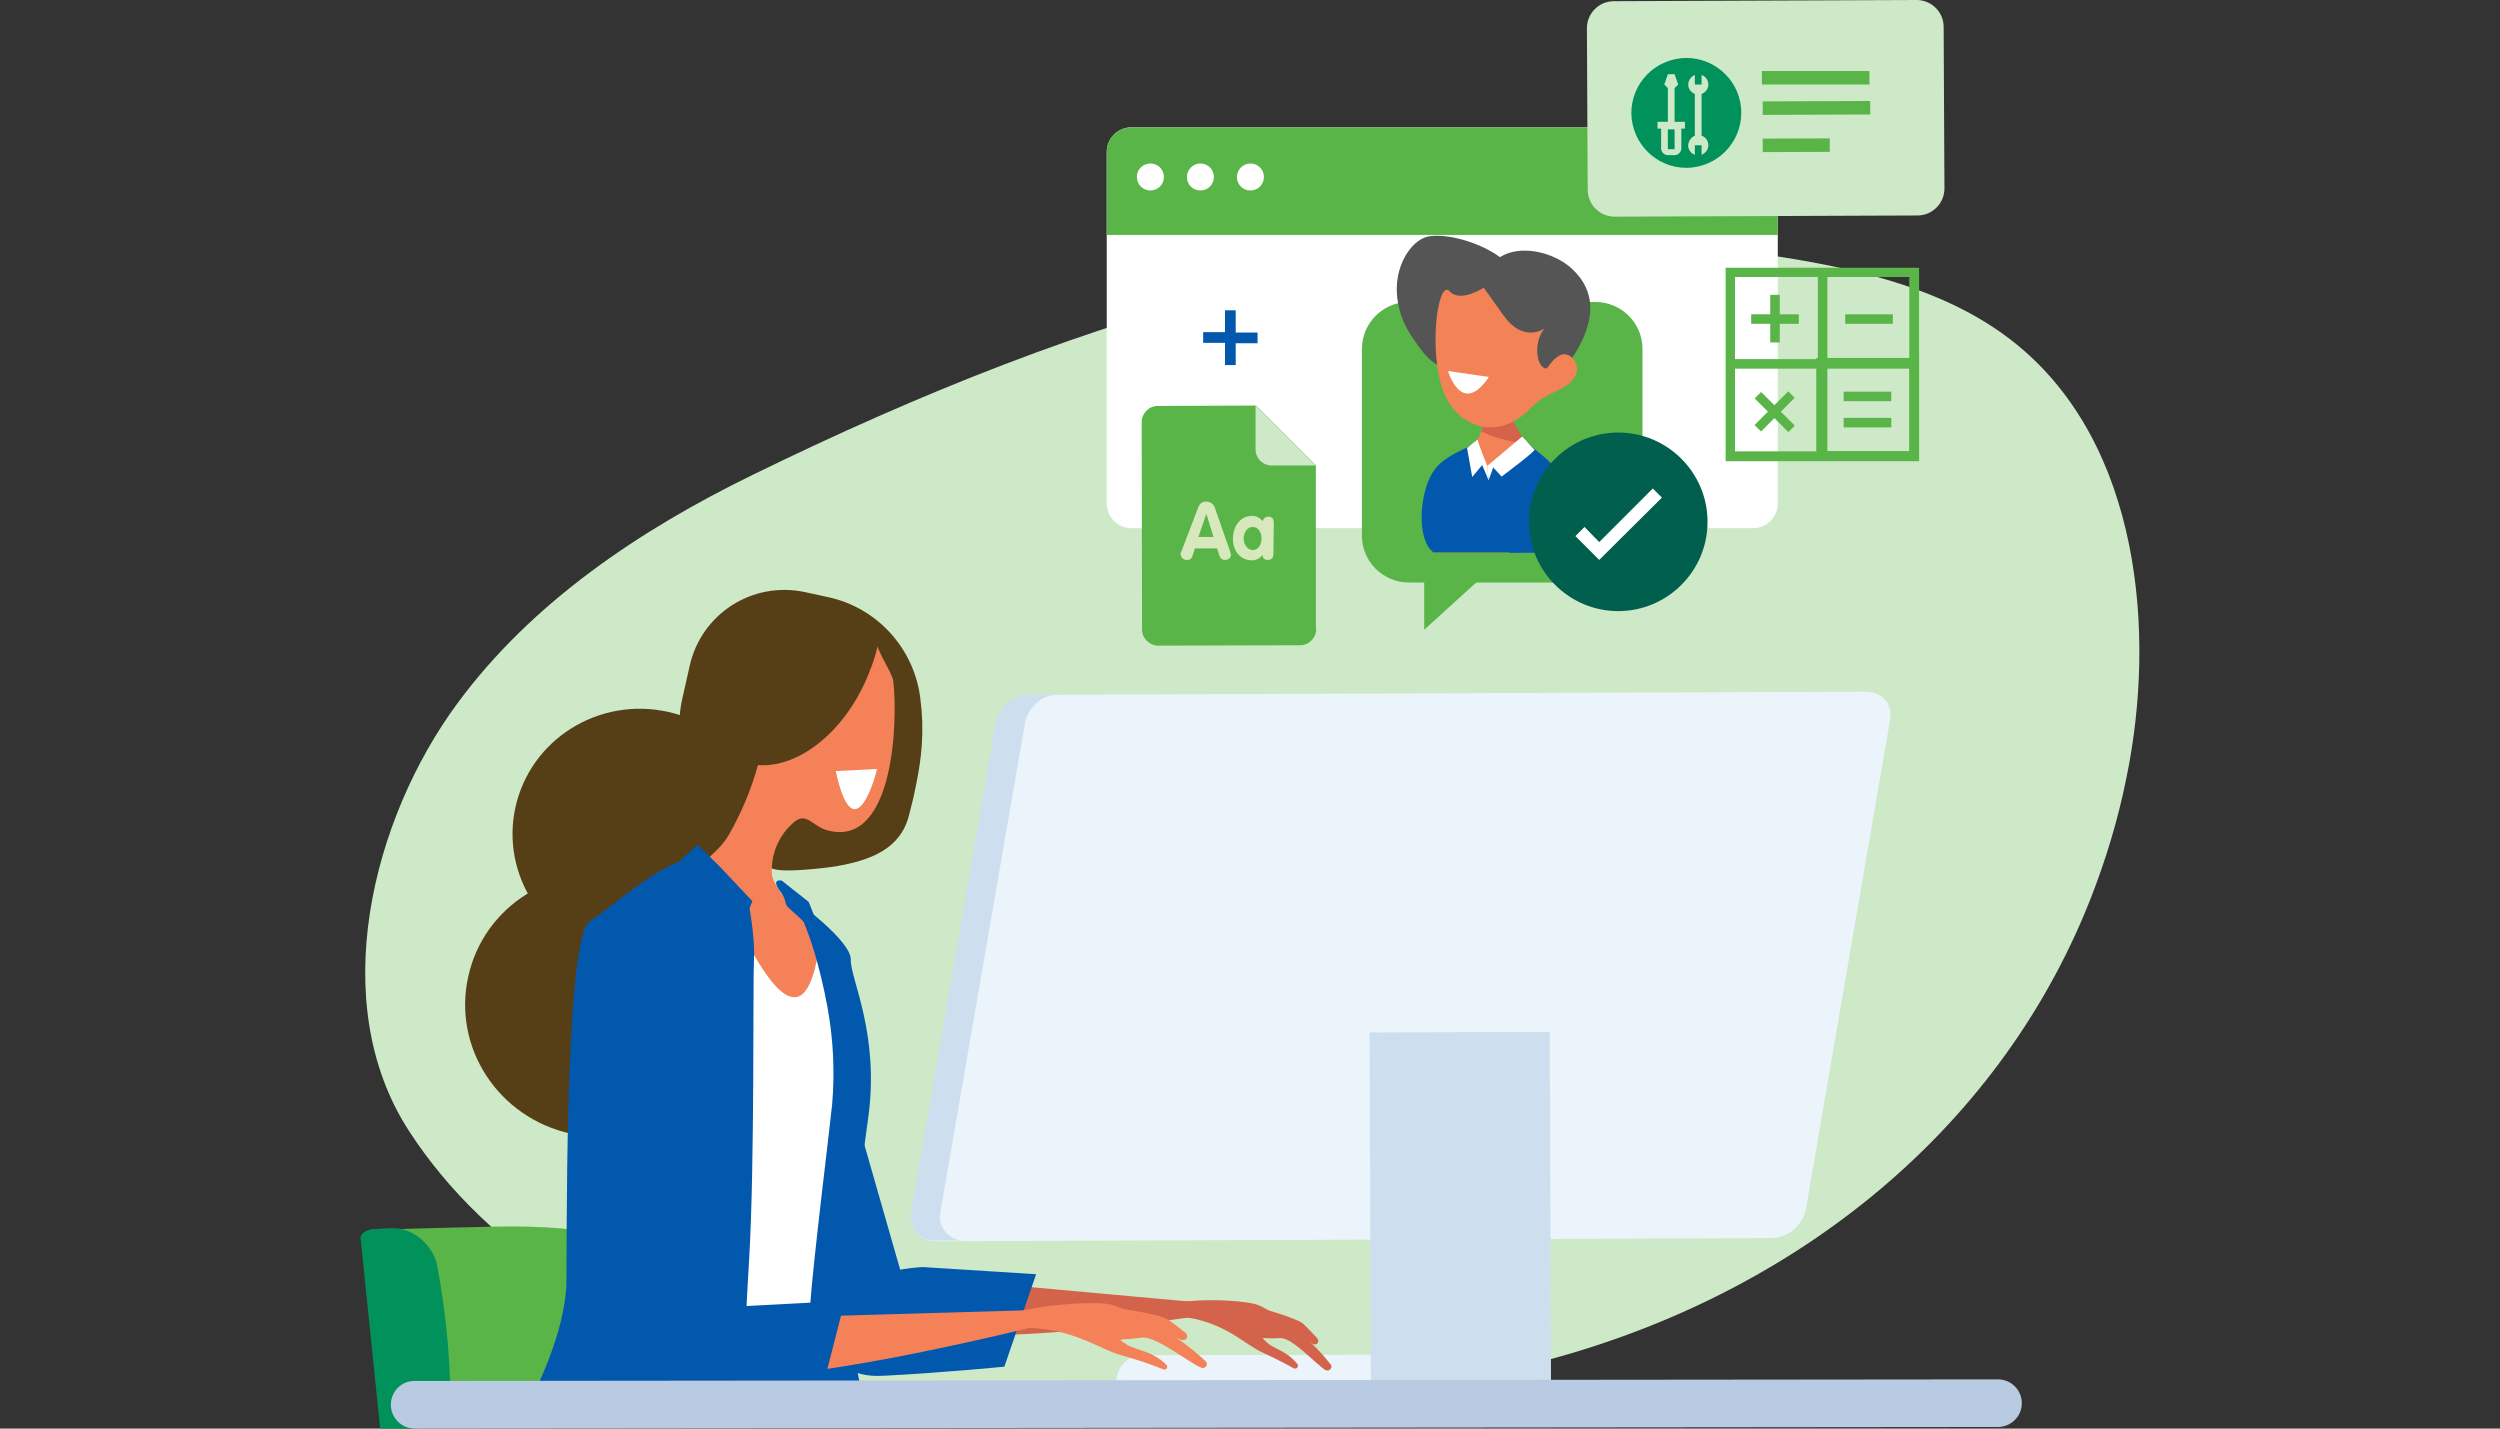 <?xml version="1.0" encoding="UTF-8"?> <!-- Generator: Adobe Illustrator 25.2.3, SVG Export Plug-In . SVG Version: 6.00 Build 0) --> <svg xmlns="http://www.w3.org/2000/svg" xmlns:xlink="http://www.w3.org/1999/xlink" version="1.1" id="Layer_1" x="0px" y="0px" viewBox="0 0 630 360" style="enable-background:new 0 0 630 360;" xml:space="preserve"><rect x="0" y="0" width="630" height="360" fill="#333333" stroke="none"/> <style type="text/css"> .st0{fill:#CDE9C7;} .st1{fill:#EBF4FB;} .st2{fill:#FFFFFF;} .st3{fill:#59B547;} .st4{fill:#545554;} .st5{fill:#F48257;} .st6{fill:#D5634B;} .st7{fill:#0258AD;} .st8{fill:#015F4E;} .st9{fill:#397080;} .st10{fill:#00925A;} .st11{fill:#D4634B;} .st12{fill:#563E17;} .st13{fill:#F48157;} .st14{fill:#CDDFEE;} .st15{fill:#B9CAE3;} .st16{fill:#D6E8BC;} </style> <g> <path class="st0" d="M526.7,226.8c-23.6,59.6-76.5,100.6-139.7,116.7c-60.5,15.5-133.3,18.1-194,1.9c-35.2-9.4-69.9-29.4-90-60.5 c-20.9-32.3-9.2-78.6,12.3-107.7c18.8-25.5,46-43.7,74.5-57.6C272.3,79.3,362,49.4,454.5,65.7c19.2,3.4,38.6,8.8,53.7,21.1 c31,25.2,35.3,72.6,27.6,109.5C533.7,206.7,530.6,216.9,526.7,226.8z"></path> <path class="st1" d="M281.3,348.2l74-0.1c0-3.7-2.9-6.6-6.6-6.7c0,0-0.1,0-0.1,0l-60.7,0.1C284.4,341.5,281.5,344.1,281.3,348.2z"></path> <path class="st2" d="M285.1,32.1h156.7c3.4,0,6.2,2.8,6.2,6.2v88.6c0,3.4-2.8,6.2-6.2,6.2H285.1c-3.4,0-6.2-2.8-6.2-6.2V38.3 C278.9,34.8,281.7,32.1,285.1,32.1z"></path> <path class="st3" d="M285.1,32.1h156.7c3.4,0,6.2,2.8,6.2,6.2c0,0,0,0,0,0v20.9H278.9V38.3C278.9,34.8,281.7,32.1,285.1,32.1z"></path> <path class="st2" d="M289.9,41.2L289.9,41.2c1.9,0,3.4,1.5,3.4,3.4l0,0c0,1.9-1.5,3.4-3.4,3.4l0,0c-1.9,0-3.4-1.5-3.4-3.4l0,0 C286.4,42.8,288,41.2,289.9,41.2z"></path> <path class="st2" d="M302.5,41.2L302.5,41.2c1.9,0,3.4,1.5,3.4,3.4l0,0c0,1.9-1.5,3.4-3.4,3.4h0c-1.9,0-3.4-1.5-3.4-3.4l0,0 C299.1,42.8,300.6,41.2,302.5,41.2z"></path> <path class="st2" d="M315.1,41.2L315.1,41.2c1.9,0,3.4,1.5,3.4,3.4l0,0c0,1.9-1.5,3.4-3.4,3.4h0c-1.9,0-3.4-1.5-3.4-3.4l0,0 C311.7,42.8,313.2,41.2,315.1,41.2z"></path> <path class="st3" d="M413.9,134.9c0,6.6-5.3,11.9-11.8,11.9c0,0,0,0-0.1,0h-46.9c-6.6,0-11.9-5.3-11.9-11.8c0,0,0,0,0-0.1V88 c0-6.6,5.3-11.9,11.8-11.9c0,0,0,0,0.1,0H402c6.6,0,11.9,5.3,11.9,11.8c0,0,0,0,0,0.1V134.9z"></path> <polygon class="st3" points="358.9,158.7 358.9,140.6 378.8,140.6 "></polygon> <path class="st4" d="M354.2,64.4c1.3-2.2,3.3-4.3,5.7-4.8c4.5-0.9,12.9,1.4,18.1,5.2c5.3-3.4,13.8-1.1,18.1,2.9 c12.5,11.5-3.1,27.6-12,36.6c-0.4,0.1-0.9,0.2-1.3,0.3v-0.1c-6.5,2-2.7-5.7-5.1-8.1c-3.3-3.3-8.1-2.7-12.3-3.4 c-4.7-0.9-6.4-3.6-9.1-7.4C351.9,79.6,350.3,71.2,354.2,64.4z"></path> <path class="st5" d="M361.3,139.2H394c3.9-23.8-5.2-22-11-29.7s-3.3-11.4-3.3-11.4s-11.7-2.7-8.7,0.6c3,3.3,3.9,4.4,2.3,9.9 c-1.5,5.6-10,5.5-12.8,11.6C358.4,125.8,357.1,136.2,361.3,139.2z"></path> <path class="st6" d="M383.6,111.8c-3.3-0.7-7.4-1.5-10.2-3.1c0.8-4.5,0.6-6.4-2.1-9.7c-3.2-3.8,8.7-0.4,8.7-0.4s-1.9,3.3,4.1,12.3 C383.9,111.2,383.8,111.5,383.6,111.8z"></path> <path class="st7" d="M361.3,139.2H394c3.4-21.3-3.4-22.1-9-27.6c-0.1,0.8-1.9,1.3-2.7,1.6c-9.5,4.5-6.6,8.1-8,4.9 c-0.5-1.2-2.8-3.1-3-6.2c-3.1,1.9-8.4,3.1-10.5,8.3C358.4,125.8,357.1,136.2,361.3,139.2z"></path> <path class="st5" d="M389.2,82.8c0,0-5.3,3.8-10.3-3.3l-5-7c0,0-5.9,3.9-8.6,0.9s-5.1,12.2-2.3,23s13.8,15.7,22.8,6.4 c2.9-3,5.2-3.5,8.2-5.2c6.6-3.7,2.1-9.8-1-8s-2.7,4.2-4.2,2.9C387.2,91.4,386.5,86.1,389.2,82.8z"></path> <path class="st7" d="M394,139.2c2.1-12.7,0.4-18.1-2.4-21.5c-2.2,1.4-4.3,3.7-5.8,7.4c-2.7,6.3-4.4,10.5-5.6,14.2L394,139.2z"></path> <path class="st7" d="M361.3,139.2h0.2c-0.3-11.8,1.4-19.7,2.8-23.4c-1.8,1.1-3.1,2.7-4,4.6C357.7,125.9,357.1,136.2,361.3,139.2z"></path> <path class="st2" d="M375.2,95l-10.3-1.5C364.9,93.5,368.3,105.2,375.2,95z"></path> <path class="st8" d="M430.3,131.5c0,12.4-10.1,22.5-22.5,22.5c-12.4,0-22.5-10.1-22.5-22.5s10.1-22.5,22.5-22.5l0,0 C420.2,109,430.3,119.1,430.3,131.5z"></path> <polygon class="st2" points="403,141.1 397,135.1 399.3,132.8 403,136.6 416.5,123.1 418.8,125.4 "></polygon> <path class="st2" d="M374.8,117.4c0,0.3,0.3,3.7,0.3,3.7l1.2-3.3l2.1,2.3c0,0,8.7-6.5,8.3-6.8c-0.4-0.3-3.1-3.3-3.1-3.3 L374.8,117.4z"></path> <path class="st2" d="M374.8,117.4c0,0,0.3,4,0.3,3.7c0-0.3-1.6-3.9-1.6-3.9l-2.5,3l-1.3-7.3c0,0,2.7-2.3,2.7-2 C372.3,111.3,374.8,117.4,374.8,117.4z"></path> <path class="st9" d="M98.1,359.4h8.2c0.2-6.8-0.2-13.5-1.3-20.2l-8.1,1.3C97.9,346.7,98.3,353.1,98.1,359.4z"></path> <path class="st3" d="M102.6,359.4h68.6c0.5-13.8-0.4-27.5-2.8-41.1c-0.9-5.5-20.5-9.7-43.5-9.2c-3.6,0.1-24.5,0.5-27.7,0.8 C101.3,326.1,103.1,342.7,102.6,359.4z"></path> <path class="st10" d="M95.8,360h9c0.4-16-1.3-32-4.9-47.7c-0.3-1.5-2.7-2.6-5.1-2.6s-4.3,1.2-3.9,2.7"></path> <path class="st10" d="M98.5,359.4h15c0.3-13.5-0.8-27-3.3-40.3c-1-5.4-6.2-9.7-11.2-9.6c-2,0-4,0.2-6,0.4 C97,326.1,98.9,342.7,98.5,359.4z"></path> <path class="st11" d="M220.2,330.9c0,0,0.2,5.7,27.8,5.6c27.6-0.1,68.3-7,68.3-7l-63.8-5.8C252.5,323.7,227.9,322.7,220.2,330.9z"></path> <path class="st11" d="M294.5,331.6c13.2,0.3,18.7,7.1,23.8,9.3c2.6,1.2,5.2,2.5,7.7,3.9c0.4,0.2,0.8,0.1,1-0.3 c0.2-0.3,0.1-0.6-0.1-0.8c-2.6-3.3-5.8-3.7-7.5-5.3c-2.1-1.9-1.5-0.9,3.2-1.2c2.7-0.1,7.2,4.7,10.5,7.4c0.3,0.2,0.5,0.4,0.8,0.6 c0.5,0.3,1.1,0.2,1.4-0.2c0.3-0.4,0.3-0.9,0-1.2c-1.5-1.9-3.1-3.7-4.9-5.4c-5.1-4.8-11.5-8.8-13-9.4c-2.8-1.2-11.6-1.7-17.9-1.1 C292.4,328.7,285.1,331.3,294.5,331.6z"></path> <path class="st11" d="M316.6,329.3c0,0,10,2.8,11.7,4.2c0.6,0.5,2.3,2.3,3.7,3.8c0.3,0.4,0.3,1-0.1,1.3c-0.3,0.2-0.7,0.3-1,0.1 c-0.9-0.4-1.7-1-2.4-1.6C326.6,335.1,316.6,329.3,316.6,329.3z"></path> <path class="st7" d="M232.6,319.3c0,0-25.5,0.9-24.2,16c0.7,8.6,6.4,11.8,14.1,11.4c14.4-0.7,30.6-2.3,30.6-2.3l8-23.3L232.6,319.3 z"></path> <path class="st7" d="M227.2,321.2l-22.5-78.5c0,0-3.3-11.5-9.4-9.6c-8.8,2.8-4.8,12.2-4.2,17.8c1.2,11.3,0,16.2,7.3,43.6 c4.5,16.9,8.1,36.3,12.2,47.5c2.7,7.7,8.1-3,16-5.8C240.9,331,227.2,321.2,227.2,321.2z"></path> <path class="st12" d="M193.2,217.4c-3.8,17.1-21,27.9-38.5,24s-28.6-20.9-24.8-38c3.8-17.1,21-27.9,38.5-24S197,200.3,193.2,217.4z "></path> <path class="st12" d="M230.7,198.5c-0.4,2.2-1,4.5-1.6,6.8c-2.1,8.7-9.8,11.5-18.4,13c-1.7,0.3-16.2,2.2-16.8,0l-3.5-12.6 c-13.1-2.9-21.4-15.8-18.6-29c0,0,0,0,0,0l2-8.9c2.9-13.1,15.8-21.4,29-18.6c0,0,0,0,0,0l6,1.3c12.3,2.7,21.5,12.9,23.1,25.3 C233,184.1,232.3,191,230.7,198.5z"></path> <path class="st13" d="M221.2,162.7c-0.5,2.2-1.2,4.4-2.1,6.6c-5.7,14.7-17.6,24.3-28.1,23.5c-1.7,6.2-4.2,12.1-7.4,17.7 c-3.3,5.6-11.7,10.4-11.7,10.4c-4.1,10.3,37.2,44.6,38.9,43.6c3.8-1.9-3.1-26.6-9.8-34.2c-3.2-3.6-6.4-7.8-6.5-10.2 c-0.2-4.6,1.5-9,4.8-12.2c4-4.1,5,0.5,9.8,1.5c16.2,3.6,17.2-27.8,16-37.8C224.9,169.7,220.9,163.7,221.2,162.7z"></path> <path class="st2" d="M206.3,359.4c-0.7-14.5-1.1-30.9-0.6-40.3c1.1-19.6,5.6-25.3,5.1-31.4c-0.9-9.7,6.9-14.6,4.6-22.1 c-2.3-7.4-8.3-33.9-8.6-30.2c-3.3,31.4-15.4,7.3-17.9,3.4c-1-1.5-6,80-8.3,120.5L206.3,359.4L206.3,359.4z"></path> <path class="st7" d="M202.6,232.5c1.6,3.9,3.9,10.5,5.9,21.2c1.5,8.1,1.9,16.4,1.2,24.6c-0.9,8.7-4.7,38.7-5.6,51.3 c-0.3,5.3-0.7,17.3-0.5,29.8h15.7c-1.9-7.6-3.9-14.7-4.3-22.4c-0.8-15.3,0.4-31.4,3.8-55.4c2.9-21-4.5-34.9-4.4-39.7 c0.2-4.8-13.8-14.9-13.8-14.9c-1.1-1.3-3.3-1-2.3,1.3C198.7,228.9,202.3,231.8,202.6,232.5z"></path> <path class="st7" d="M197,221.9c0,0-2.9-0.6-0.4,2.7c0.8,1,1.3,2.2,1.5,3.4c0,0,1.3-1.3,3.2,0.6c1.7,1.7,4.5,3.9,4.5,3.9 s-1.8-5-2.1-5.3C202,225.9,197,221.9,197,221.9z"></path> <path class="st12" d="M184.1,260.6c-3.9,17.9-21.9,29.1-40.2,25.1c-18.3-4-29.9-21.7-25.9-39.6c3.9-17.9,21.9-29.1,40.2-25.1 S188.1,242.7,184.1,260.6z"></path> <path class="st7" d="M186.8,359.4c0.6-14.7,1.3-31.3,2-42.4c1.4-23.8,0.9-69.7,1.2-75.3s-1.3-13.8-1.3-13.8s-7.3-12.3-15.3-11.2 c-7.1,0.9-18,10.9-24.8,15.5c-6.7,4.5-5.6,88.2-5.9,92.4c-0.9,11.7-6.4,23.3-12,34.7H186.8z"></path> <polygon class="st7" points="175.8,212.9 181.5,218.5 189.6,227.1 185.6,236.9 171.3,216.9 "></polygon> <path class="st13" d="M165.4,343.8c0,0,0.9,6.1,33.7,2.4c32.9-3.7,80.1-16.6,80.1-16.6l-76.4,2.2 C202.8,331.8,173.6,333.9,165.4,343.8z"></path> <path class="st13" d="M253.6,334.8c15.7-1.4,22.9,5.2,29.3,6.8c3.5,1,6.9,2.1,10.3,3.5c0.4,0.1,0.8-0.1,0.9-0.4 c0.1-0.3,0-0.6-0.2-0.8c-3.6-3.6-7.7-3.6-10-5.1c-2.7-1.8-2-0.9,3.6-1.7c3.2-0.5,9.2,4.1,13.4,6.6c0.6,0.4,1.2,0.7,1.7,0.9 c0.5,0.3,1.1,0.1,1.4-0.4c0.3-0.5,0.1-1-0.3-1.3c-2.2-2-4.5-3.9-7-5.6c-6.6-4.5-14.6-8-16.5-8.5c-3.4-0.9-13.9-0.3-21.3,1.2 C250.7,331.9,242.3,335.7,253.6,334.8z"></path> <path class="st13" d="M279.5,329.3c0,0,12.2,1.7,14.4,3c0.8,0.4,3,2.1,4.9,3.6c0.4,0.3,0.5,1,0.2,1.4c-0.3,0.3-0.7,0.5-1.1,0.4 c-1.1-0.3-2.2-0.8-3.1-1.5C291.9,334.2,279.5,329.3,279.5,329.3z"></path> <path class="st7" d="M160.8,359.4h15.6c15.1-2.6,29.8-5.5,29.8-5.5l6.7-26.1l-34,1.8l-3.9-77.5c0,0-4.3-16.3-10.4-19.9 c-7.3-4.4-17.1,3.9-17.1,3.9s-5,12.2-1.5,69.2C147.8,335.8,150.6,354.5,160.8,359.4z"></path> <path class="st1" d="M455.1,304.6c-0.8,4.2-4.4,7.3-8.6,7.4l-210.6,0.8c-4.1,0-6.8-3.3-6.1-7.4L251,182.3c0.8-4.1,4.4-7.2,8.6-7.2 l210.6-0.8c4.1,0,6.8,3.1,6.1,7.1L455.1,304.6z"></path> <path class="st14" d="M237,305.3l21.3-123.1c0.8-4.1,4.4-7.2,8.6-7.2h-7.4c-4.2,0-7.8,3-8.6,7.2l-21.3,123.2 c-0.7,3.2,1.3,6.4,4.6,7.1c0.5,0.1,1,0.2,1.5,0.1h7.4c-3.4,0.1-6.2-2.6-6.3-6C236.9,306.3,236.9,305.8,237,305.3z"></path> <rect x="345.3" y="260.1" transform="matrix(1 -3.665183e-03 3.665183e-03 1 -1.12 1.351)" class="st14" width="45.4" height="92"></rect> <path class="st15" d="M104.4,348l399.1-0.4c3.3,0,6,2.7,6,6l0,0l0,0c0,3.3-2.7,6-6,6l-399,0.4c-3.3,0-6-2.7-6-6l0,0 C98.5,350.7,101.1,348,104.4,348z"></path> <path class="st2" d="M210.6,194.3l10.4-0.5C221.1,193.8,215.4,216.2,210.6,194.3z"></path> <path class="st3" d="M483.6,116.1h-25.9V90.2h25.9V116.1z M460,113.7h21.2V92.5H460V113.7z"></path> <rect x="464.6" y="105.3" class="st3" width="12" height="2.4"></rect> <rect x="464.6" y="98.7" class="st3" width="12" height="2.4"></rect> <path class="st3" d="M483.6,116.2h-48.7V67.5h48.7V116.2z M437.2,113.8h44v-44h-44V113.8z"></path> <path class="st3" d="M483.6,116.2h-48.7V67.5h48.7V116.2z M437.2,113.8h44v-44h-44V113.8z"></path> <rect x="458.1" y="68.6" class="st3" width="2.4" height="46.1"></rect> <rect x="436.2" y="90.5" class="st3" width="46.1" height="2.4"></rect> <rect x="441.3" y="79.2" class="st3" width="12" height="2.4"></rect> <rect x="446.1" y="74.3" class="st3" width="2.4" height="12"></rect> <rect x="465" y="79.2" class="st3" width="12" height="2.4"></rect> <rect x="446.1" y="97.8" transform="matrix(0.707 -0.707 0.707 0.707 57.639 346.65)" class="st3" width="2.3" height="12"></rect> <rect x="441.3" y="102.5" transform="matrix(0.707 -0.707 0.707 0.707 57.678 346.639)" class="st3" width="12" height="2.3"></rect> <path class="st0" d="M490,47.5c0,3.7-3,6.8-6.8,6.8l-76.3,0.3c-3.7,0-6.8-3-6.8-6.8l-0.2-40.7c0-3.7,3-6.8,6.8-6.8L483,0 c3.7,0,6.8,3,6.8,6.8L490,47.5z"></path> <rect x="444" y="17.9" class="st3" width="27.1" height="3.4"></rect> <rect x="444.2" y="25.5" transform="matrix(1 -3.665183e-03 3.665183e-03 1 -9.663101e-02 1.678)" class="st3" width="27.1" height="3.4"></rect> <rect x="444.2" y="34.9" transform="matrix(1 -3.665183e-03 3.665183e-03 1 -0.131 1.659)" class="st3" width="16.9" height="3.4"></rect> <path class="st10" d="M438.8,28.4c0,7.6-6.1,13.8-13.8,13.9c-7.6,0-13.8-6.1-13.9-13.8c0-7.6,6.1-13.8,13.8-13.9 C432.6,14.6,438.8,20.8,438.8,28.4z"></path> <path class="st0" d="M417.7,30.7v1.7h0.9v5c0,0.9,0.8,1.7,1.7,1.7h1.7c0.9,0,1.7-0.8,1.7-1.7v-5h0.9v-1.7H422v-8.5l0.9-0.9 l-0.9-2.6h-1.7l-0.9,2.6l0.9,0.9v8.5H417.7z M422,37.6h-1.7v-5h1.7V37.6z"></path> <path class="st0" d="M425.4,36.6c0,1.1,0.7,2.1,1.7,2.4v-2.4h1.7V39c1-0.4,1.7-1.3,1.7-2.4c0-1.1-0.7-2.1-1.7-2.4V23.7 c1-0.4,1.7-1.3,1.7-2.4c0-1.1-0.7-2.1-1.7-2.4v2.4h-1.7v-2.4c-1.3,0.5-2,2-1.5,3.3c0.3,0.7,0.8,1.2,1.5,1.5v10.5 C426.1,34.6,425.5,35.6,425.4,36.6z"></path> <path class="st3" d="M331.7,158.5c0,2.2-1.8,4.1-4,4.1c0,0-0.1,0-0.1,0l-35.7,0.1c-2.2,0-4.1-1.8-4.1-4c0,0,0-0.1,0-0.1l-0.1-52.2 c0-2.2,1.8-4.1,4-4.1c0,0,0.1,0,0.1,0l24.7-0.1l15.1,15.1V158.5z"></path> <path class="st0" d="M316.4,102.2v11c0,2.3,1.8,4.1,4.1,4.1h11L316.4,102.2z"></path> <path class="st7" d="M308.7,78.2h2.7v5.6h5.5v2.7h-5.5V92h-2.7v-5.6h-5.5v-2.7h5.5V78.2z"></path> <path class="st16" d="M301.9,128c0.3-1.2,1.5-1.9,2.7-1.5c0.8,0.2,1.4,0.8,1.6,1.6L310,139c0.1,0.3,0.1,0.5,0.2,0.8 c0,0.7-0.6,1.3-1.4,1.3c-0.7,0.1-1.3-0.4-1.5-1l-0.6-1.9h-5.6l-0.6,1.9c-0.2,0.7-0.8,1.1-1.5,1c-0.8,0-1.4-0.6-1.5-1.4 c0-0.2,0-0.5,0.2-0.7L301.9,128z M302,135.3h3.8l-1.8-5.8l0,0L302,135.3z"></path> <path class="st16" d="M320.9,139.2c0,0.8,0,1.9-1.4,1.9c-0.9,0-1.2-0.4-1.4-1.2c-0.6,0.9-1.7,1.3-2.7,1.3c-2.7,0-4.8-2.3-4.7-5.6 c0.1-3.3,2.1-5.6,4.8-5.6c1.1,0,2.1,0.5,2.7,1.4c0.1-0.7,0.7-1.2,1.4-1.2c1.4,0,1.4,1.1,1.4,1.9L320.9,139.2z M315.7,138.6 c1.5,0,2.2-1.5,2.2-2.9c0-1.4-0.7-2.9-2.2-2.9c-1.5,0-2.3,1.5-2.3,2.9C313.4,137,314.2,138.6,315.7,138.6z"></path> </g> </svg> 